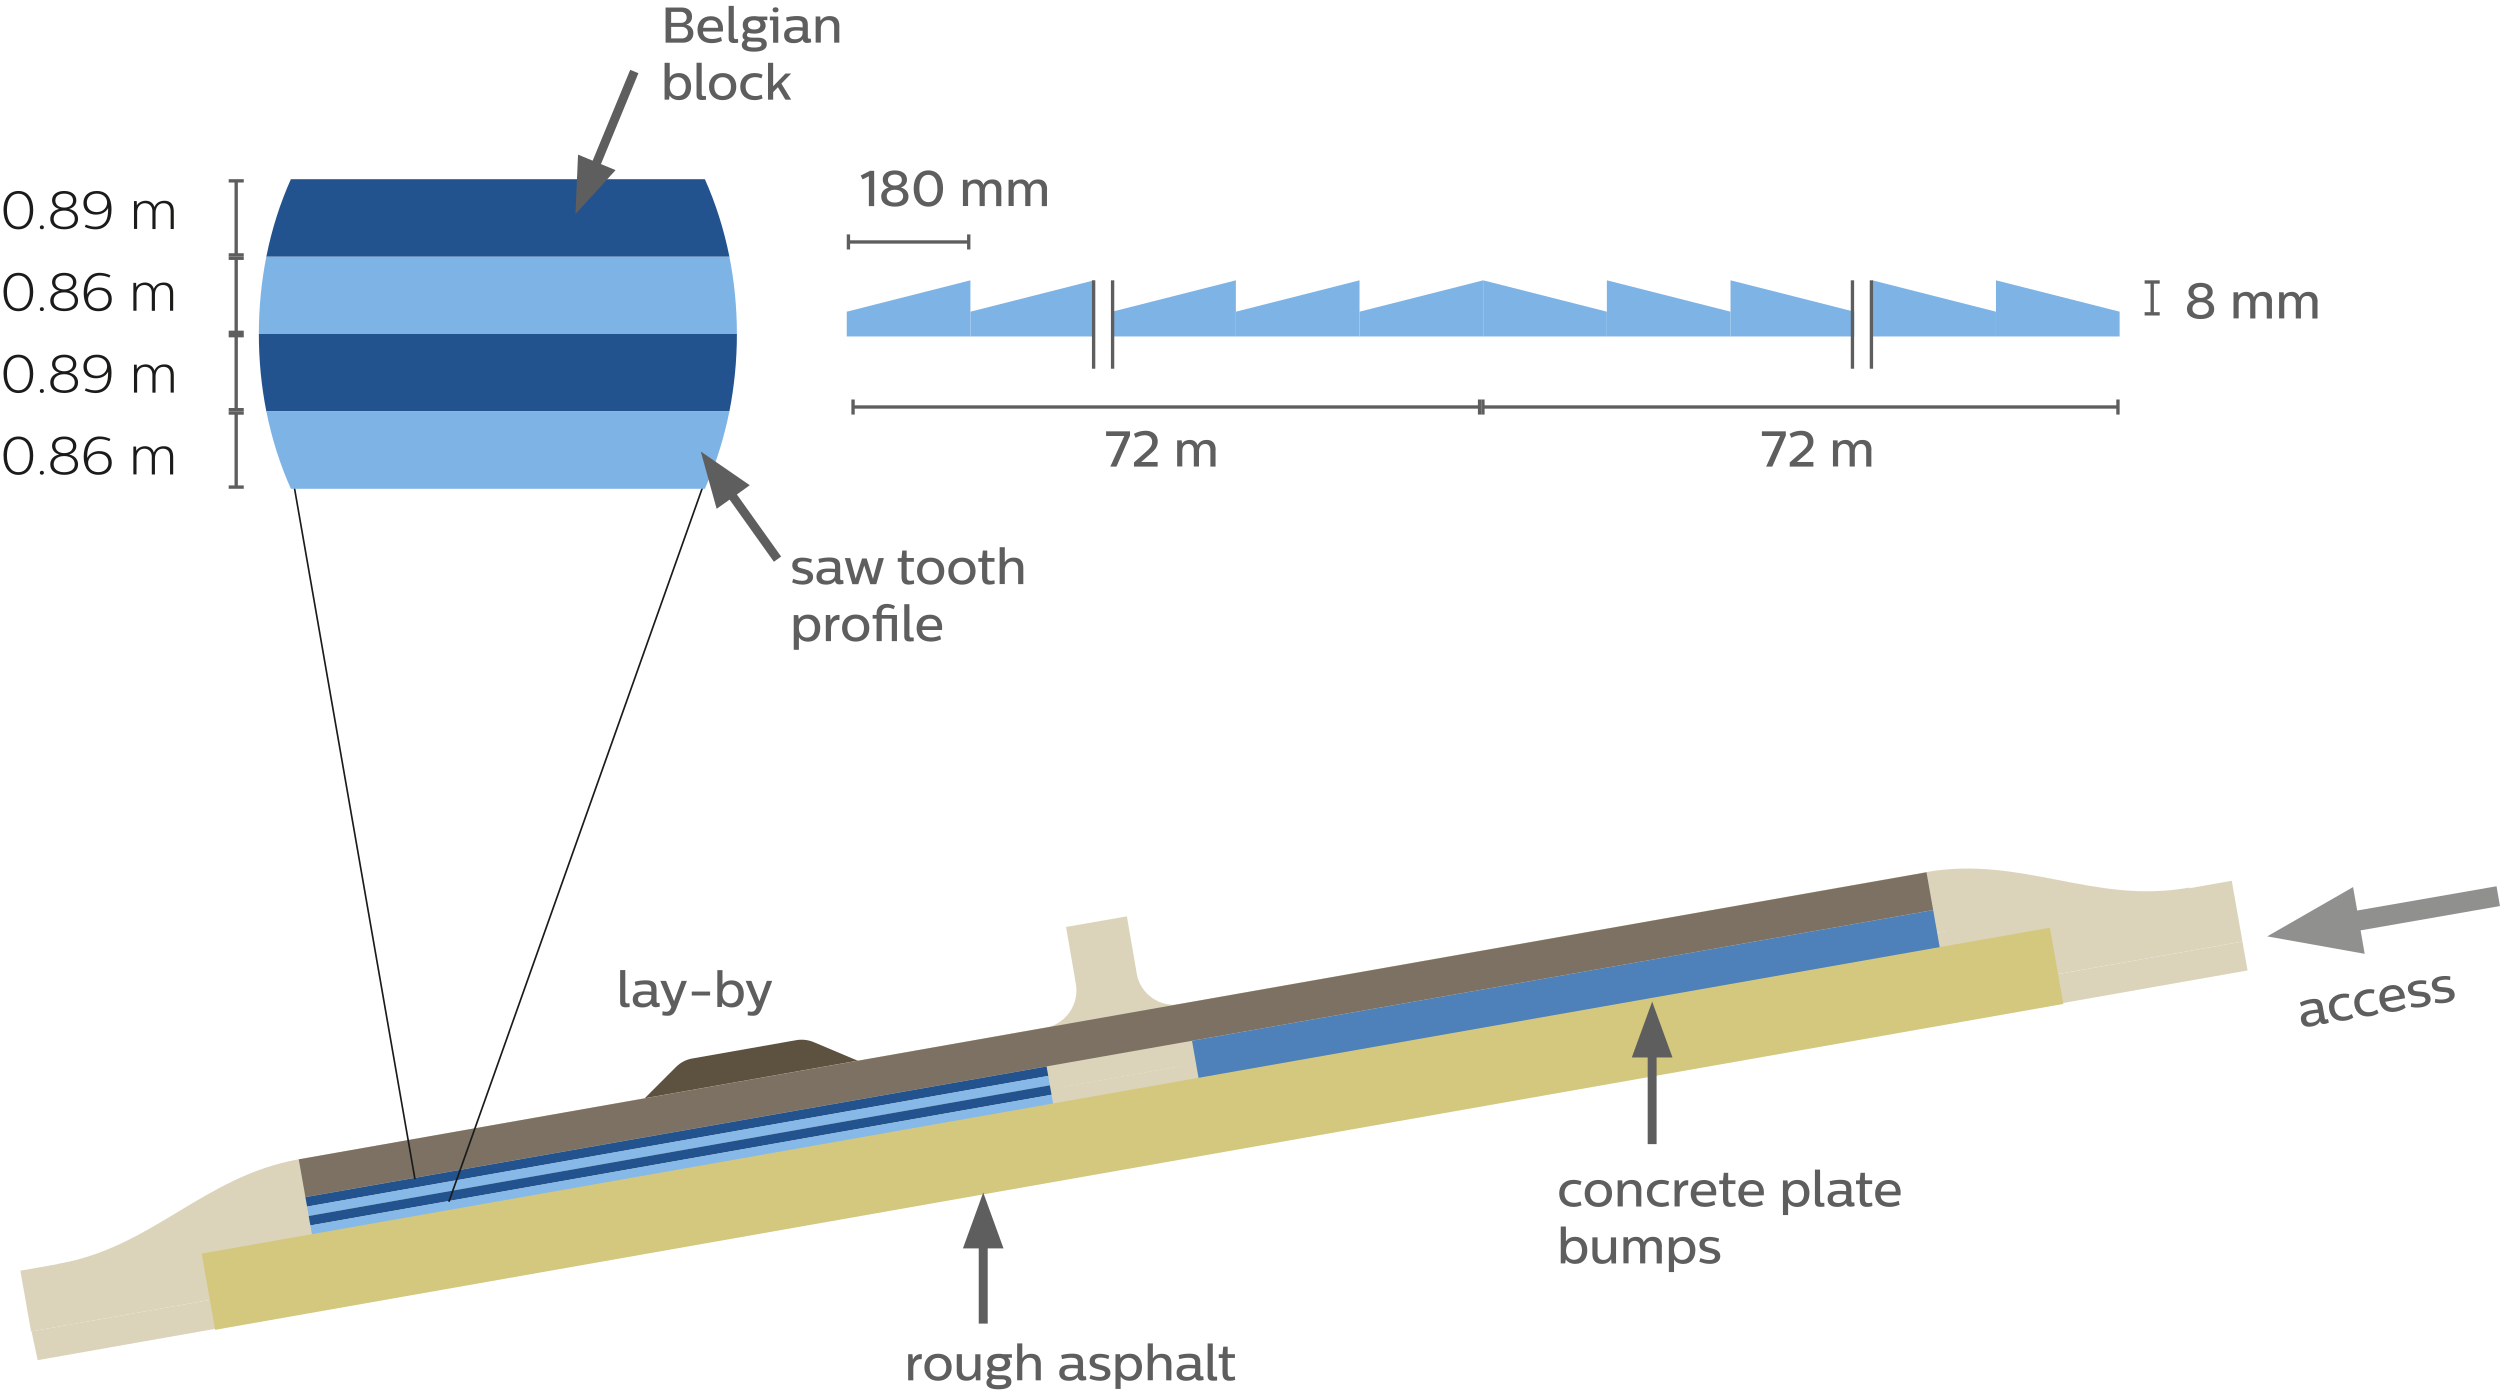<?xml version="1.0" encoding="UTF-8"?>
<svg id="Ebene_1" xmlns="http://www.w3.org/2000/svg" width="131.57mm" height="73.18mm" version="1.1" viewBox="0 0 372.96 207.45">
  <!-- Generator: Adobe Illustrator 30.1.0, SVG Export Plug-In . SVG Version: 2.1.1 Build 136)  -->
  <defs>
    <style>
      .st0 {
        fill: #7eb3e5;
      }

      .st1 {
        fill: #dbd4bb;
      }

      .st2 {
        fill: #4e80ba;
      }

      .st3 {
        fill: #1b1b19;
      }

      .st4 {
        fill: #d3c87e;
      }

      .st5 {
        fill: #22538f;
      }

      .st6 {
        fill: #7d7163;
      }

      .st7 {
        fill: #90908f;
      }

      .st8 {
        fill: #5d5140;
      }

      .st9 {
        fill: #5f5e5e;
      }

      .st10 {
        fill: #86b8e8;
      }
    </style>
  </defs>
  <g>
    <path class="st1" d="M176.12,149.83c-1.49.26-3-.08-4.23-.95-1.23-.86-2.04-2.14-2.31-3.61,0-.02,0-.04,0-.06l-1.47-8.5-4.54.79h0l-4.54.79.07.37,1.4,8.13s0,.03.01.05c.5,3.06-1.56,5.98-4.62,6.51l-5.76,1,1.58,9.08,5.76-1c3.92-.68,7.21-2.86,9.4-5.84,0,0,0,0,.01-.01v.02c2.78,1.86,6.02,2.73,9.31,2.49.5-.04,1.01-.1,1.51-.19l5.76-1-1.58-9.08-5.76,1Z"/>
    <path class="st8" d="M93.6,178.3c-1.98.35-3.96-.62-4.89-2.41-.93-1.78-.59-3.96.82-5.38l11.3-11.32c.67-.67,1.53-1.12,2.46-1.28l15.5-2.73c.87-.15,1.77-.05,2.59.29l15.59,6.58c1.88.79,3.01,2.73,2.78,4.76-.23,2.03-1.77,3.67-3.78,4.02l-42.4,7.48Z"/>
    <path class="st1" d="M326.62,132.42c-7.2,1.27-13.23.1-19.62-1.14-6.16-1.19-12.52-2.43-19.6-1.18l-242.84,42.85c-7.08,1.25-12.64,4.6-18.01,7.84-5.57,3.36-10.84,6.53-18.03,7.8l1.6,9.07c8.88-1.57,15.41-5.51,21.18-8.99,5.08-3.06,9.46-5.7,14.85-6.65l242.84-42.86c5.4-.96,10.42.02,16.25,1.15,6.61,1.28,14.1,2.73,22.98,1.16l-1.6-9.07Z"/>
    <path class="st7" d="M176.05,154.95s.01,0,.01.01v-.02s-.01,0-.01.01"/>
  </g>
  <polygon class="st1" points="335.31 144.78 5.61 202.92 4.7 198.63 4.77 198.61 334.54 140.47 335.31 144.78"/>
  <rect class="st1" x="1.28" y="160.41" width="335.01" height="9.21" transform="translate(-26.09 31.82) rotate(-10)"/>
  <rect class="st6" x="43.19" y="151.51" width="246.59" height="5.72" transform="translate(-24.28 31.25) rotate(-10)"/>
  <rect class="st2" x="177.47" y="145.48" width="112.28" height="5.72" transform="translate(-22.21 42.82) rotate(-10)"/>
  <rect class="st5" x="44.83" y="168.84" width="112.28" height="1.43" transform="translate(-27.91 20.11) rotate(-10)"/>
  <rect class="st10" x="45.08" y="170.25" width="112.28" height="1.43" transform="translate(-28.15 20.17) rotate(-10)"/>
  <rect class="st5" x="45.32" y="171.65" width="112.28" height="1.43" transform="translate(-28.39 20.24) rotate(-10)"/>
  <rect class="st10" x="45.57" y="173.06" width="112.28" height="1.43" transform="translate(-28.63 20.3) rotate(-10)"/>
  <rect class="st4" x="28.96" y="162.62" width="279.99" height="11.55" transform="translate(-26.68 31.9) rotate(-10)"/>
  <path class="st0" d="M173.52,43.34h0,0Z"/>
  <polygon class="st0" points="165.92 50.2 165.92 46.5 184.37 41.82 184.37 50.2 165.92 50.2"/>
  <polygon class="st0" points="184.37 50.2 184.37 46.5 202.82 41.82 202.82 50.2 184.37 50.2"/>
  <polygon class="st0" points="202.82 50.2 202.82 46.5 221.27 41.82 221.27 50.2 202.82 50.2"/>
  <polygon class="st0" points="126.32 50.2 126.32 46.5 144.77 41.82 144.77 50.2 126.32 50.2"/>
  <polygon class="st0" points="144.77 50.2 144.77 46.5 163.22 41.82 163.22 50.2 144.77 50.2"/>
  <path class="st0" d="M269.03,43.34h0,0Z"/>
  <polygon class="st0" points="276.62 50.2 276.62 46.5 258.17 41.82 258.17 50.2 276.62 50.2"/>
  <polygon class="st0" points="258.17 50.2 258.17 46.5 239.72 41.82 239.72 50.2 258.17 50.2"/>
  <polygon class="st0" points="239.72 50.2 239.72 46.5 221.27 41.82 221.27 50.2 239.72 50.2"/>
  <polygon class="st0" points="316.22 50.2 316.22 46.5 297.77 41.82 297.77 50.2 316.22 50.2"/>
  <polygon class="st0" points="297.77 50.2 297.77 46.5 279.32 41.82 279.32 50.2 297.77 50.2"/>
  <g>
    <polygon class="st9" points="249.51 157.76 246.48 149.43 243.44 157.76 245.81 157.76 245.81 170.69 247.14 170.69 247.14 157.76 249.51 157.76"/>
    <polygon class="st9" points="146.68 177.91 143.65 186.25 146.01 186.25 146.01 197.47 147.35 197.47 147.35 186.25 149.71 186.25 146.68 177.91"/>
  </g>
  <polygon class="st7" points="372.96 135.17 372.45 132.22 351.66 135.84 351.05 132.34 338.23 139.7 352.78 142.3 352.17 138.8 372.96 135.17"/>
  <polygon class="st9" points="220.48 59.6 220.48 60.47 127.51 60.47 127.51 59.6 127.01 59.6 127.01 61.85 127.51 61.85 127.51 60.97 220.48 60.97 220.48 61.85 220.98 61.85 220.98 59.6 220.48 59.6"/>
  <polygon class="st9" points="144.27 34.97 144.27 35.85 126.82 35.85 126.82 34.97 126.32 34.97 126.32 37.22 126.82 37.22 126.82 36.35 144.27 36.35 144.27 37.22 144.77 37.22 144.77 34.97 144.27 34.97"/>
  <polygon class="st9" points="322.2 42.32 322.2 41.82 319.95 41.82 319.95 42.32 320.83 42.32 320.83 46.57 319.95 46.57 319.95 47.07 322.2 47.07 322.2 46.57 321.33 46.57 321.33 42.32 322.2 42.32"/>
  <polygon class="st9" points="36.36 27.23 36.36 26.73 34.11 26.73 34.11 27.23 34.98 27.23 34.98 37.78 34.11 37.78 34.11 38.28 36.36 38.28 36.36 37.78 35.48 37.78 35.48 27.23 36.36 27.23"/>
  <polygon class="st9" points="36.36 38.78 36.36 38.28 34.11 38.28 34.11 38.78 34.98 38.78 34.98 49.33 34.11 49.33 34.11 49.83 36.36 49.83 36.36 49.33 35.48 49.33 35.48 38.78 36.36 38.78"/>
  <polygon class="st9" points="36.36 50.33 36.36 49.83 34.11 49.83 34.11 50.33 34.98 50.33 34.98 60.87 34.11 60.87 34.11 61.37 36.36 61.37 36.36 60.87 35.48 60.87 35.48 50.33 36.36 50.33"/>
  <polygon class="st9" points="36.36 61.87 36.36 61.37 34.11 61.37 34.11 61.87 34.98 61.87 34.98 72.42 34.11 72.42 34.11 72.92 36.36 72.92 36.36 72.42 35.48 72.42 35.48 61.87 36.36 61.87"/>
  <polygon class="st3" points="67.08 179.33 66.84 179.25 105.16 71.34 105.4 71.42 67.08 179.33"/>
  <rect class="st9" x="162.9" y="41.82" width=".5" height="13.19"/>
  <rect class="st9" x="276.11" y="41.82" width=".5" height="13.19"/>
  <rect class="st9" x="165.73" y="41.82" width=".5" height="13.19"/>
  <rect class="st9" x="278.94" y="41.82" width=".5" height="13.19"/>
  <polygon class="st9" points="315.72 59.6 315.72 60.47 221.48 60.47 221.48 59.6 220.98 59.6 220.98 61.85 221.48 61.85 221.48 60.97 315.72 60.97 315.72 61.85 316.22 61.85 316.22 59.6 315.72 59.6"/>
  <rect class="st3" x="52.69" y="70.85" width=".25" height="105.84" transform="translate(-20.48 10.91) rotate(-9.89)"/>
  <g>
    <path class="st0" d="M39.73,38.28c-.73,3.69-1.12,7.56-1.12,11.55h71.32c0-3.99-.39-7.86-1.12-11.55H39.73Z"/>
    <path class="st5" d="M108.81,61.38c.73-3.69,1.12-7.56,1.12-11.55H38.61c0,3.99.39,7.86,1.12,11.55h69.08Z"/>
    <path class="st0" d="M43.39,72.92h61.76c1.6-3.58,2.84-7.45,3.66-11.55H39.73c.81,4.1,2.06,7.97,3.66,11.55"/>
    <path class="st5" d="M39.73,38.28h69.08c-.82-4.1-2.06-7.97-3.66-11.55h-61.76c-1.6,3.58-2.85,7.45-3.66,11.55"/>
  </g>
  <g>
    <path class="st9" d="M130.41,30.75h-.79v-4.46l-.94.47-.28-.57,1.4-.71h.61v5.26Z"/>
    <path class="st9" d="M135.31,26.78c0,.64-.41,1.03-.92,1.19.62.18,1.14.6,1.14,1.37,0,1.01-.87,1.49-2.03,1.49s-2.04-.47-2.04-1.5c0-.74.48-1.18,1.14-1.36-.5-.16-.91-.54-.91-1.19,0-.86.75-1.36,1.8-1.36s1.81.5,1.81,1.36ZM132.28,29.29c0,.63.57.93,1.22.93s1.23-.3,1.23-.93-.5-.98-1.23-.98-1.22.36-1.22.98ZM132.46,26.85c0,.47.37.83,1.04.83s1.04-.36,1.04-.83c0-.53-.43-.81-1.04-.81s-1.04.29-1.04.81Z"/>
    <path class="st9" d="M136.3,28.13c0-1.65.85-2.71,2.21-2.71s2.18,1.04,2.18,2.69-.85,2.72-2.19,2.72-2.2-1.04-2.2-2.7ZM139.84,28.13c0-1.31-.48-2.05-1.35-2.05s-1.34.74-1.34,2.03.48,2.05,1.36,2.05,1.34-.73,1.34-2.03Z"/>
  </g>
  <g>
    <path class="st9" d="M149.38,28.29v2.46h-.77v-2.45c0-.59-.29-.92-.79-.92-.68,0-.91.58-.91,1.09v2.27h-.77v-2.48c0-.54-.32-.89-.83-.89-.57,0-.89.44-.89,1.02v2.34h-.77v-3.9h.68l.04.51c.23-.37.67-.57,1.18-.57s.95.22,1.14.8c.24-.47.66-.8,1.37-.8.77,0,1.34.4,1.34,1.51Z"/>
    <path class="st9" d="M156.19,28.29v2.46h-.77v-2.45c0-.59-.29-.92-.79-.92-.68,0-.91.58-.91,1.09v2.27h-.77v-2.48c0-.54-.32-.89-.83-.89-.57,0-.89.44-.89,1.02v2.34h-.77v-3.9h.68l.04.51c.23-.37.67-.57,1.18-.57s.95.22,1.14.8c.24-.47.66-.8,1.37-.8.77,0,1.34.4,1.34,1.51Z"/>
  </g>
  <path class="st9" d="M330.11,43.55c0,.64-.41,1.03-.92,1.19.62.18,1.14.6,1.14,1.37,0,1.01-.87,1.49-2.03,1.49s-2.04-.47-2.04-1.5c0-.74.48-1.18,1.14-1.36-.5-.16-.91-.54-.91-1.19,0-.86.75-1.36,1.8-1.36s1.81.5,1.81,1.36ZM327.08,46.06c0,.63.57.93,1.22.93s1.23-.3,1.23-.93-.5-.98-1.23-.98-1.22.36-1.22.98ZM327.26,43.62c0,.47.37.83,1.04.83s1.04-.36,1.04-.83c0-.53-.43-.81-1.04-.81s-1.04.29-1.04.81Z"/>
  <g>
    <path class="st9" d="M338.94,45.06v2.46h-.77v-2.45c0-.59-.29-.92-.79-.92-.68,0-.91.58-.91,1.09v2.27h-.77v-2.48c0-.54-.32-.89-.83-.89-.57,0-.89.44-.89,1.02v2.34h-.77v-3.9h.68l.04.51c.23-.37.67-.57,1.18-.57s.95.22,1.14.8c.24-.47.66-.8,1.37-.8.77,0,1.34.4,1.34,1.51Z"/>
    <path class="st9" d="M345.74,45.06v2.46h-.77v-2.45c0-.59-.29-.92-.79-.92-.68,0-.91.58-.91,1.09v2.27h-.77v-2.48c0-.54-.32-.89-.83-.89-.57,0-.89.44-.89,1.02v2.34h-.77v-3.9h.68l.04.51c.23-.37.67-.57,1.18-.57s.95.22,1.14.8c.24-.47.66-.8,1.37-.8.77,0,1.34.4,1.34,1.51Z"/>
  </g>
  <g>
    <path class="st9" d="M168.57,65l-2.01,4.61h-.92l2.08-4.56h-2.71v-.7h3.57v.65Z"/>
    <path class="st9" d="M172.71,65.89c0,.8-.46,1.3-1.22,1.95l-1.25,1.09h2.46v.68h-3.53v-.62l1.85-1.64c.51-.46.86-.84.86-1.42,0-.61-.4-1-1.1-1-.53,0-1.08.23-1.37.39l-.25-.59c.47-.27,1.1-.47,1.75-.47,1.05,0,1.81.59,1.81,1.61Z"/>
  </g>
  <path class="st9" d="M181.34,67.15v2.46h-.77v-2.45c0-.59-.29-.92-.79-.92-.68,0-.91.58-.91,1.09v2.27h-.77v-2.48c0-.54-.32-.89-.83-.89-.57,0-.89.44-.89,1.02v2.34h-.77v-3.9h.68l.04.51c.23-.37.67-.57,1.18-.57s.95.22,1.14.8c.24-.47.66-.8,1.37-.8.77,0,1.34.4,1.34,1.51Z"/>
  <g>
    <path class="st9" d="M266.41,65l-2.01,4.61h-.92l2.08-4.56h-2.71v-.7h3.57v.65Z"/>
    <path class="st9" d="M270.54,65.89c0,.8-.46,1.3-1.22,1.95l-1.25,1.09h2.46v.68h-3.53v-.62l1.85-1.64c.51-.46.86-.84.86-1.42,0-.61-.4-1-1.1-1-.53,0-1.08.23-1.37.39l-.26-.59c.47-.27,1.1-.47,1.75-.47,1.05,0,1.81.59,1.81,1.61Z"/>
  </g>
  <path class="st9" d="M279.18,67.15v2.46h-.77v-2.45c0-.59-.29-.92-.79-.92-.68,0-.91.58-.91,1.09v2.27h-.77v-2.48c0-.54-.32-.89-.83-.89-.57,0-.89.44-.89,1.02v2.34h-.77v-3.9h.68l.04.51c.23-.37.67-.57,1.18-.57s.95.22,1.14.8c.24-.47.66-.8,1.37-.8.77,0,1.34.4,1.34,1.51Z"/>
  <polygon class="st9" points="95.24 10.92 94.01 10.42 88.41 23.97 86.23 23.07 85.85 31.93 91.83 25.38 89.65 24.48 95.24 10.92"/>
  <polygon class="st9" points="116.53 83.03 109.93 73.77 111.85 72.39 104.54 67.36 106.91 75.91 108.84 74.54 115.45 83.81 116.53 83.03"/>
  <g>
    <path class="st9" d="M137.49,202.78c-.83-.12-1.24.54-1.24,1.34v1.81h-.77v-3.9h.64l.07.83c.16-.43.6-.93,1.34-.83l-.03.75Z"/>
    <path class="st9" d="M141.97,203.98c0,1.26-.83,2.02-2.03,2.02s-2.04-.76-2.04-2.02.83-2.02,2.04-2.02,2.03.75,2.03,2.02ZM138.69,203.98c0,.9.48,1.4,1.25,1.4s1.23-.5,1.23-1.4-.48-1.4-1.23-1.4-1.25.5-1.25,1.4Z"/>
    <path class="st9" d="M146.27,205.93h-.68l-.06-.66c-.28.45-.69.72-1.37.72-.82,0-1.43-.38-1.43-1.5v-2.46h.77v2.39c0,.66.34.98.89.98.77,0,1.1-.64,1.1-1.26v-2.1h.77v3.9Z"/>
    <path class="st9" d="M149.64,202.03h1.32v.53h-.62c.17.14.37.39.37.81,0,.72-.58,1.21-1.71,1.21-.33,0-.63-.04-.88-.12-.11.07-.21.18-.2.34,0,.32.41.38,1.01.38h.59c.77,0,1.36.22,1.36.95,0,.92-.94,1.14-1.91,1.14-.9,0-1.82-.19-1.82-.98,0-.36.2-.6.44-.77-.2-.13-.33-.32-.33-.61,0-.32.17-.57.4-.72-.23-.2-.37-.5-.37-.91,0-.89.65-1.31,1.73-1.31.2,0,.43.01.62.06ZM148.18,205.73c-.17.11-.28.24-.28.44,0,.41.49.48,1.09.48.56,0,1.1-.06,1.1-.5,0-.29-.24-.38-.65-.38h-.46c-.23,0-.53,0-.8-.05ZM148.07,203.28c0,.49.4.68.92.68.59,0,.92-.25.92-.68,0-.47-.37-.69-.92-.69s-.93.23-.93.69Z"/>
    <path class="st9" d="M152.5,202.66c.27-.42.68-.69,1.34-.69.83,0,1.43.38,1.43,1.5v2.46h-.77v-2.39c0-.66-.34-.98-.89-.98-.77,0-1.1.64-1.1,1.26v2.1h-.77v-5.5h.77v2.22Z"/>
    <path class="st9" d="M161.57,203.26v1.83c0,.2.11.25.24.25.05,0,.12,0,.21-.02l.04.55c-.12.03-.37.1-.59.1-.44,0-.65-.24-.68-.55-.19.29-.59.58-1.34.58-.89,0-1.43-.38-1.43-1.19,0-.94.74-1.21,1.8-1.21.34,0,.7.03.97.05v-.38c0-.58-.4-.71-.96-.71-.47,0-.99.09-1.4.2l-.11-.59c.5-.14,1.1-.22,1.63-.22,1.01,0,1.61.28,1.61,1.29ZM160.79,204.51v-.34c-.37-.04-.74-.05-.92-.05-.72,0-1.06.22-1.06.68,0,.5.41.63.82.63.65,0,1.16-.33,1.16-.91Z"/>
    <path class="st9" d="M165.48,202.24l-.13.52c-.18-.07-.65-.23-1.18-.23-.6,0-.83.22-.83.52,0,.43.4.47,1.01.63.65.18,1.31.38,1.31,1.17s-.7,1.15-1.56,1.15c-.65,0-1.22-.19-1.57-.34l.17-.53c.2.09.71.3,1.31.3s.85-.23.85-.53c0-.43-.45-.47-1.03-.62-.61-.17-1.28-.36-1.28-1.17s.65-1.14,1.51-1.14c.54,0,1.07.13,1.43.27Z"/>
    <path class="st9" d="M170.36,203.97c0,1.12-.6,2.03-1.79,2.03-.75,0-1.18-.33-1.39-.66v1.87h-.77v-5.18h.67l.08.62c.26-.44.77-.69,1.43-.69,1.21,0,1.78.92,1.78,2.01ZM167.18,203.97c0,.95.56,1.42,1.19,1.42.77,0,1.19-.53,1.19-1.42s-.44-1.4-1.2-1.4c-.62,0-1.19.47-1.19,1.4Z"/>
    <path class="st9" d="M171.98,202.66c.27-.42.68-.69,1.34-.69.83,0,1.43.38,1.43,1.5v2.46h-.77v-2.39c0-.66-.34-.98-.89-.98-.77,0-1.1.64-1.1,1.26v2.1h-.77v-5.5h.77v2.22Z"/>
    <path class="st9" d="M179.06,203.26v1.83c0,.2.11.25.24.25.05,0,.12,0,.21-.02l.05.55c-.12.03-.37.1-.59.1-.44,0-.65-.24-.68-.55-.19.29-.59.58-1.34.58-.89,0-1.43-.38-1.43-1.19,0-.94.74-1.21,1.8-1.21.34,0,.7.03.97.05v-.38c0-.58-.4-.71-.96-.71-.47,0-.99.09-1.4.2l-.11-.59c.5-.14,1.1-.22,1.63-.22,1.01,0,1.61.28,1.61,1.29ZM178.29,204.51v-.34c-.37-.04-.74-.05-.92-.05-.72,0-1.06.22-1.06.68,0,.5.41.63.82.63.65,0,1.16-.33,1.16-.91Z"/>
    <path class="st9" d="M180.94,205.09c0,.25.14.3.3.3.14,0,.26,0,.32-.01l.02.56c-.16.03-.34.05-.61.05-.56,0-.81-.24-.81-.77v-4.79h.77v4.65Z"/>
    <path class="st9" d="M183.15,202.03h1.08v.56h-1.08v2.19c0,.5.17.65.53.65.2,0,.44-.06.55-.09l.03.53c-.22.08-.52.13-.79.13-.71,0-1.09-.29-1.09-1.19v-2.21h-.56v-.56h.56l.11-1.13h.66v1.13Z"/>
  </g>
  <g>
    <path class="st9" d="M235.94,176.28l-.18.53c-.17-.07-.49-.18-.91-.18-.98,0-1.45.6-1.45,1.41s.47,1.41,1.48,1.41c.41,0,.71-.12.92-.2l.14.56c-.4.17-.8.25-1.19.25-1.25,0-2.14-.73-2.14-2.02s.89-2.02,2.13-2.02c.47,0,.91.1,1.2.25Z"/>
    <path class="st9" d="M240.49,178.05c0,1.26-.83,2.02-2.04,2.02s-2.04-.76-2.04-2.02.83-2.02,2.04-2.02,2.04.75,2.04,2.02ZM237.21,178.05c0,.9.48,1.4,1.25,1.4s1.23-.5,1.23-1.4-.48-1.4-1.23-1.4-1.25.5-1.25,1.4Z"/>
    <path class="st9" d="M244.86,177.54v2.46h-.77v-2.39c0-.66-.34-.98-.89-.98-.77,0-1.1.64-1.1,1.26v2.1h-.77v-3.9h.68l.05.66c.28-.45.7-.72,1.38-.72.83,0,1.43.38,1.43,1.5Z"/>
    <path class="st9" d="M249.02,176.28l-.18.53c-.17-.07-.49-.18-.91-.18-.98,0-1.45.6-1.45,1.41s.47,1.41,1.48,1.41c.41,0,.71-.12.92-.2l.14.56c-.4.17-.8.25-1.19.25-1.25,0-2.14-.73-2.14-2.02s.89-2.02,2.13-2.02c.47,0,.91.1,1.2.25Z"/>
    <path class="st9" d="M251.83,176.84c-.83-.12-1.24.54-1.24,1.34v1.81h-.77v-3.9h.64l.07.83c.16-.43.6-.93,1.34-.83l-.03.75Z"/>
    <path class="st9" d="M253.05,178.32c.01.76.58,1.12,1.38,1.12.48,0,.95-.13,1.31-.3l.14.58c-.41.19-.92.34-1.53.34-1.37,0-2.12-.76-2.12-1.98s.75-2.04,1.99-2.04c1.17,0,1.82.74,1.82,1.88,0,.18-.02.38-.02.41h-2.98ZM253.07,177.77h2.24c0-.64-.3-1.13-1.06-1.13-.64,0-1.07.3-1.18,1.13Z"/>
    <path class="st9" d="M257.82,176.09h1.08v.56h-1.08v2.19c0,.5.17.65.53.65.2,0,.44-.06.55-.09l.03.53c-.22.08-.52.13-.79.13-.71,0-1.09-.29-1.09-1.19v-2.21h-.56v-.56h.56l.11-1.13h.66v1.13Z"/>
    <path class="st9" d="M260.16,178.32c.01.76.58,1.12,1.38,1.12.48,0,.95-.13,1.31-.3l.14.58c-.41.19-.92.34-1.53.34-1.37,0-2.12-.76-2.12-1.98s.75-2.04,1.99-2.04c1.17,0,1.82.74,1.82,1.88,0,.18-.02.38-.02.41h-2.98ZM260.18,177.77h2.24c0-.64-.3-1.13-1.06-1.13-.64,0-1.07.3-1.18,1.13Z"/>
    <path class="st9" d="M269.94,178.04c0,1.12-.6,2.03-1.79,2.03-.75,0-1.18-.33-1.39-.66v1.87h-.77v-5.18h.67l.08.62c.26-.44.77-.69,1.43-.69,1.21,0,1.78.92,1.78,2.01ZM266.76,178.04c0,.95.56,1.42,1.19,1.42.77,0,1.19-.53,1.19-1.42s-.44-1.4-1.2-1.4c-.62,0-1.19.47-1.19,1.4Z"/>
    <path class="st9" d="M271.54,179.16c0,.26.13.3.3.3.14,0,.26,0,.32-.02l.02.56c-.16.03-.34.05-.61.05-.56,0-.81-.24-.81-.77v-4.79h.77v4.65Z"/>
    <path class="st9" d="M276.19,177.32v1.83c0,.2.11.25.24.25.05,0,.12,0,.21-.02l.04.55c-.12.03-.37.1-.58.1-.44,0-.65-.24-.68-.55-.19.29-.59.58-1.34.58-.89,0-1.43-.38-1.43-1.19,0-.94.74-1.21,1.8-1.21.34,0,.7.03.97.05v-.38c0-.58-.4-.71-.96-.71-.47,0-.99.09-1.4.2l-.11-.59c.5-.14,1.1-.22,1.63-.22,1.01,0,1.61.28,1.61,1.29ZM275.41,178.57v-.35c-.37-.04-.74-.05-.92-.05-.72,0-1.06.22-1.06.68,0,.5.41.63.82.63.65,0,1.16-.33,1.16-.91Z"/>
    <path class="st9" d="M278.22,176.09h1.08v.56h-1.08v2.19c0,.5.17.65.53.65.2,0,.44-.06.55-.09l.03.53c-.22.08-.52.13-.79.13-.71,0-1.09-.29-1.09-1.19v-2.21h-.56v-.56h.56l.11-1.13h.66v1.13Z"/>
    <path class="st9" d="M280.56,178.32c.01.76.58,1.12,1.38,1.12.48,0,.95-.13,1.31-.3l.14.58c-.41.19-.92.34-1.53.34-1.37,0-2.12-.76-2.12-1.98s.75-2.04,1.99-2.04c1.17,0,1.82.74,1.82,1.88,0,.18-.02.38-.02.41h-2.98ZM280.58,177.77h2.24c0-.64-.3-1.13-1.06-1.13-.64,0-1.07.3-1.18,1.13Z"/>
  </g>
  <g>
    <path class="st9" d="M233.62,185.18c.21-.33.64-.66,1.39-.66,1.19,0,1.79.91,1.79,2.03s-.57,2.01-1.78,2.01c-.66,0-1.16-.25-1.43-.69l-.08.62h-.67v-5.5h.77v2.19ZM233.62,186.55c0,.93.56,1.4,1.19,1.4.77,0,1.2-.53,1.2-1.4s-.43-1.42-1.19-1.42c-.63,0-1.19.47-1.19,1.42Z"/>
    <path class="st9" d="M241.1,188.5h-.68l-.06-.66c-.28.45-.69.72-1.37.72-.82,0-1.43-.38-1.43-1.5v-2.46h.77v2.39c0,.66.34.98.89.98.77,0,1.1-.64,1.1-1.26v-2.1h.77v3.9Z"/>
    <path class="st9" d="M247.92,186.04v2.46h-.77v-2.45c0-.59-.29-.92-.79-.92-.68,0-.91.58-.91,1.09v2.27h-.77v-2.48c0-.54-.32-.89-.83-.89-.57,0-.89.44-.89,1.02v2.34h-.77v-3.9h.68l.04.51c.23-.37.67-.57,1.18-.57s.95.22,1.14.8c.24-.47.66-.8,1.37-.8.77,0,1.34.4,1.34,1.51Z"/>
    <path class="st9" d="M252.92,186.54c0,1.12-.6,2.03-1.79,2.03-.75,0-1.18-.33-1.39-.66v1.87h-.77v-5.18h.67l.08.62c.26-.44.77-.69,1.43-.69,1.21,0,1.78.92,1.78,2.01ZM249.74,186.54c0,.95.56,1.42,1.19,1.42.77,0,1.19-.53,1.19-1.42s-.44-1.4-1.2-1.4c-.62,0-1.19.47-1.19,1.4Z"/>
    <path class="st9" d="M256.47,184.8l-.14.52c-.18-.07-.65-.23-1.18-.23-.6,0-.83.22-.83.52,0,.43.4.47,1.01.63.65.18,1.31.38,1.31,1.17s-.7,1.15-1.56,1.15c-.65,0-1.22-.19-1.57-.34l.17-.53c.2.09.71.3,1.31.3s.85-.23.85-.53c0-.43-.45-.47-1.03-.62-.61-.17-1.28-.36-1.28-1.17s.65-1.14,1.51-1.14c.54,0,1.07.13,1.43.27Z"/>
  </g>
  <g>
    <path class="st9" d="M93.29,149.39c0,.26.14.3.3.3.14,0,.26,0,.32-.02l.02.56c-.16.03-.34.05-.61.05-.56,0-.81-.24-.81-.77v-4.79h.77v4.65Z"/>
    <path class="st9" d="M97.94,147.56v1.83c0,.2.11.25.24.25.05,0,.12,0,.21-.02l.04.55c-.12.03-.37.1-.59.1-.44,0-.65-.24-.68-.55-.19.29-.59.58-1.34.58-.89,0-1.43-.38-1.43-1.19,0-.94.74-1.21,1.8-1.21.34,0,.7.03.97.05v-.38c0-.58-.4-.71-.96-.71-.47,0-.99.09-1.4.2l-.11-.59c.5-.14,1.1-.22,1.63-.22,1.01,0,1.61.28,1.61,1.29ZM97.16,148.8v-.35c-.37-.04-.74-.05-.92-.05-.72,0-1.06.22-1.06.68,0,.5.41.63.82.63.65,0,1.16-.33,1.16-.91Z"/>
    <path class="st9" d="M100.89,150.47c-.35.92-.77,1.07-1.3,1.07-.31,0-.51-.02-.78-.07l.02-.59c.23.04.41.06.58.06.35,0,.53-.19.68-.56l.06-.15-1.65-3.9h.86l1.2,3.04,1.11-3.04h.8l-1.58,4.14Z"/>
    <path class="st9" d="M105.93,148.52h-2.73v-.59h2.73v.59Z"/>
    <path class="st9" d="M107.78,146.92c.21-.33.64-.66,1.39-.66,1.19,0,1.79.91,1.79,2.03s-.57,2.01-1.78,2.01c-.66,0-1.16-.25-1.43-.69l-.07.62h-.67v-5.5h.77v2.18ZM107.77,148.29c0,.93.56,1.4,1.19,1.4.77,0,1.2-.53,1.2-1.4s-.43-1.42-1.19-1.42c-.63,0-1.19.47-1.19,1.42Z"/>
    <path class="st9" d="M113.62,150.47c-.35.92-.77,1.07-1.3,1.07-.31,0-.51-.02-.78-.07l.02-.59c.23.04.41.06.58.06.35,0,.53-.19.68-.56l.06-.15-1.65-3.9h.86l1.2,3.04,1.11-3.04h.8l-1.58,4.14Z"/>
  </g>
  <g>
    <path class="st9" d="M346.5,150.09l.32,1.8c.04.2.15.22.28.2.05,0,.12-.03.2-.06l.14.53c-.11.05-.34.16-.56.2-.44.08-.69-.12-.77-.42-.13.31-.48.67-1.22.8-.87.15-1.47-.12-1.61-.92-.16-.92.52-1.32,1.56-1.5.33-.06.69-.09.96-.12l-.07-.37c-.1-.57-.51-.63-1.07-.53-.46.08-.96.26-1.34.44l-.21-.56c.47-.23,1.05-.41,1.57-.5,1-.18,1.64,0,1.81.99ZM345.96,151.45l-.06-.34c-.37.03-.73.08-.91.11-.71.12-1,.4-.92.85.09.5.51.55.91.48.64-.11,1.08-.53.98-1.1Z"/>
    <path class="st9" d="M350.48,148.33l-.09.56c-.18-.04-.51-.09-.93-.02-.96.17-1.32.84-1.18,1.64s.7,1.31,1.7,1.13c.4-.07.67-.24.87-.36l.23.53c-.36.24-.75.38-1.13.45-1.23.22-2.23-.35-2.46-1.62s.53-2.14,1.75-2.36c.46-.08.91-.05,1.23.04Z"/>
    <path class="st9" d="M354.24,147.67l-.09.56c-.18-.04-.51-.09-.93-.02-.96.17-1.32.84-1.18,1.64s.7,1.31,1.7,1.13c.4-.07.67-.24.88-.36l.23.53c-.36.24-.75.38-1.13.45-1.23.22-2.23-.35-2.46-1.62-.22-1.27.53-2.14,1.75-2.36.46-.08.91-.05,1.23.04Z"/>
    <path class="st9" d="M355.86,149.45c.14.74.76,1,1.55.86.47-.08.92-.3,1.24-.52l.24.54c-.38.26-.85.49-1.45.6-1.35.24-2.22-.38-2.43-1.58-.21-1.2.39-2.14,1.61-2.36,1.15-.2,1.93.42,2.12,1.54.03.18.05.38.05.4l-2.93.52ZM355.79,148.9l2.21-.39c-.11-.63-.49-1.06-1.24-.93-.63.11-1.01.48-.97,1.31Z"/>
    <path class="st9" d="M361.97,146.33l-.04.53c-.19-.04-.68-.12-1.2-.02-.59.1-.78.36-.73.65.07.42.47.4,1.1.45.67.06,1.36.15,1.5.93.14.79-.49,1.25-1.34,1.4-.64.11-1.24.03-1.6-.06l.07-.55c.22.05.75.17,1.35.07.61-.11.8-.37.75-.67-.08-.42-.53-.39-1.12-.44-.63-.06-1.33-.13-1.47-.93-.14-.78.44-1.24,1.29-1.39.53-.09,1.08-.06,1.46.02Z"/>
    <path class="st9" d="M365.56,145.69l-.04.53c-.19-.04-.68-.12-1.2-.02-.59.1-.78.36-.73.65.07.42.47.4,1.1.45.68.06,1.36.15,1.5.93.14.79-.49,1.25-1.34,1.4-.64.11-1.24.03-1.61-.06l.07-.55c.21.05.75.17,1.35.07.61-.11.8-.37.74-.67-.07-.42-.53-.39-1.12-.44-.63-.06-1.33-.13-1.47-.93-.14-.78.44-1.24,1.29-1.39.53-.09,1.08-.06,1.46.02Z"/>
  </g>
  <g>
    <path class="st9" d="M101.65,1.12c.98,0,1.59.48,1.59,1.37s-.68,1.14-.89,1.19h-.04c.47.04,1.13.42,1.13,1.28,0,.91-.67,1.41-1.55,1.41h-2.6V1.12h2.36ZM100.12,1.77v1.64h1.49c.53,0,.83-.34.83-.8,0-.51-.38-.84-.84-.84h-1.49ZM100.12,4.01v1.72h1.63c.5,0,.88-.35.88-.86,0-.44-.29-.86-.93-.86h-1.58Z"/>
    <path class="st9" d="M104.87,4.7c.01.76.58,1.12,1.38,1.12.48,0,.95-.14,1.31-.3l.14.58c-.41.19-.92.34-1.53.34-1.37,0-2.12-.76-2.12-1.98s.75-2.04,1.99-2.04c1.17,0,1.82.74,1.82,1.88,0,.18-.02.38-.02.41h-2.98ZM104.89,4.15h2.24c0-.64-.3-1.13-1.06-1.13-.64,0-1.07.3-1.18,1.13Z"/>
    <path class="st9" d="M109.48,5.53c0,.26.14.3.3.3.14,0,.26,0,.32-.02l.02.56c-.16.03-.34.05-.61.05-.56,0-.81-.24-.81-.77V.88h.77v4.65Z"/>
    <path class="st9" d="M113.15,2.47h1.32v.53h-.62c.17.14.37.39.37.81,0,.72-.58,1.21-1.71,1.21-.33,0-.63-.04-.88-.12-.11.08-.21.18-.2.34,0,.32.41.38,1.01.38h.59c.77,0,1.36.23,1.36.95,0,.92-.94,1.14-1.91,1.14-.9,0-1.82-.19-1.82-.98,0-.36.2-.6.44-.77-.2-.13-.33-.31-.33-.61,0-.32.17-.57.4-.72-.23-.2-.37-.5-.37-.91,0-.89.65-1.31,1.73-1.31.2,0,.43.02.62.06ZM111.7,6.17c-.17.1-.28.24-.28.44,0,.41.49.48,1.09.48.56,0,1.1-.06,1.1-.5,0-.29-.24-.38-.65-.38h-.46c-.23,0-.53,0-.8-.04ZM111.59,3.72c0,.49.4.68.92.68.59,0,.92-.25.92-.68,0-.47-.37-.69-.92-.69s-.93.23-.93.69Z"/>
    <path class="st9" d="M116.1,6.38h-.77v-3.35h-.48v-.56h1.25v3.9ZM116.14,1.47c0,.26-.17.38-.44.38s-.44-.12-.44-.38.17-.38.44-.38.44.13.44.38Z"/>
    <path class="st9" d="M120.51,3.7v1.83c0,.2.11.25.24.25.05,0,.12,0,.21-.02l.05.55c-.12.03-.37.1-.59.1-.44,0-.65-.24-.68-.55-.19.29-.59.58-1.34.58-.89,0-1.43-.38-1.43-1.19,0-.94.74-1.21,1.8-1.21.34,0,.7.03.97.05v-.38c0-.58-.4-.71-.96-.71-.47,0-.99.09-1.4.2l-.11-.59c.5-.14,1.1-.22,1.63-.22,1.01,0,1.61.28,1.61,1.29ZM119.73,4.95v-.35c-.37-.04-.74-.05-.92-.05-.72,0-1.06.22-1.06.68,0,.5.41.63.82.63.65,0,1.16-.33,1.16-.91Z"/>
    <path class="st9" d="M125.21,3.91v2.46h-.77v-2.39c0-.66-.34-.98-.89-.98-.77,0-1.1.64-1.1,1.26v2.1h-.77v-3.9h.68l.05.66c.28-.45.7-.72,1.38-.72.83,0,1.43.38,1.43,1.5Z"/>
  </g>
  <g>
    <path class="st9" d="M99.92,11.56c.21-.33.64-.66,1.39-.66,1.19,0,1.79.91,1.79,2.03s-.57,2.01-1.78,2.01c-.66,0-1.16-.25-1.43-.69l-.08.62h-.67v-5.5h.77v2.18ZM99.91,12.93c0,.93.56,1.4,1.19,1.4.77,0,1.2-.53,1.2-1.4s-.43-1.42-1.19-1.42c-.63,0-1.19.47-1.19,1.42Z"/>
    <path class="st9" d="M104.69,14.03c0,.26.14.3.3.3.14,0,.26,0,.32-.02l.02.56c-.16.03-.34.05-.61.05-.56,0-.81-.24-.81-.77v-4.79h.77v4.65Z"/>
    <path class="st9" d="M109.84,12.92c0,1.26-.83,2.02-2.03,2.02s-2.04-.76-2.04-2.02.83-2.02,2.04-2.02,2.03.75,2.03,2.02ZM106.56,12.92c0,.9.48,1.4,1.25,1.4s1.23-.5,1.23-1.4-.48-1.4-1.23-1.4-1.25.5-1.25,1.4Z"/>
    <path class="st9" d="M113.77,11.16l-.18.53c-.17-.07-.49-.18-.91-.18-.98,0-1.45.6-1.45,1.41s.47,1.41,1.48,1.41c.41,0,.71-.12.92-.2l.13.56c-.4.17-.8.25-1.19.25-1.25,0-2.14-.73-2.14-2.02s.89-2.02,2.13-2.02c.47,0,.91.1,1.2.25Z"/>
    <path class="st9" d="M115.35,12.85l1.82-1.88h.86l-1.46,1.5,1.46,2.4h-.87l-1.11-1.86-.71.73v1.13h-.77v-5.5h.77v3.48Z"/>
  </g>
  <g>
    <path class="st9" d="M121.12,83.46l-.13.52c-.18-.07-.65-.23-1.18-.23-.6,0-.83.22-.83.52,0,.43.4.47,1.01.63.65.18,1.31.38,1.31,1.17s-.7,1.15-1.56,1.15c-.65,0-1.22-.19-1.57-.34l.17-.53c.2.09.71.3,1.31.3s.85-.23.85-.53c0-.43-.45-.47-1.03-.62-.61-.17-1.28-.36-1.28-1.17s.65-1.14,1.51-1.14c.54,0,1.07.13,1.43.27Z"/>
    <path class="st9" d="M125.34,84.48v1.83c0,.2.11.25.24.25.05,0,.12,0,.21-.02l.05.55c-.12.03-.37.1-.59.1-.44,0-.65-.24-.68-.55-.19.29-.59.58-1.34.58-.89,0-1.43-.38-1.43-1.19,0-.94.74-1.21,1.8-1.21.34,0,.7.03.97.05v-.38c0-.58-.4-.71-.96-.71-.47,0-.99.09-1.4.2l-.11-.59c.5-.14,1.1-.22,1.63-.22,1.01,0,1.61.28,1.61,1.29ZM124.56,85.73v-.35c-.37-.04-.74-.05-.92-.05-.72,0-1.06.22-1.06.68,0,.5.41.63.82.63.65,0,1.16-.33,1.16-.91Z"/>
    <path class="st9" d="M130.71,87.16h-.88l-.9-2.79-.89,2.79h-.88l-1.13-3.9h.8l.82,3.06.95-3h.69l.94,3.02.83-3.08h.8l-1.14,3.9Z"/>
    <path class="st9" d="M135.26,83.25h1.08v.56h-1.08v2.19c0,.5.17.65.53.65.2,0,.44-.06.55-.09l.03.53c-.22.08-.52.13-.79.13-.71,0-1.09-.29-1.09-1.19v-2.21h-.56v-.56h.56l.11-1.13h.66v1.13Z"/>
    <path class="st9" d="M140.87,85.21c0,1.26-.83,2.02-2.03,2.02s-2.04-.76-2.04-2.02.83-2.02,2.04-2.02,2.03.75,2.03,2.02ZM137.59,85.21c0,.9.48,1.4,1.25,1.4s1.23-.5,1.23-1.4-.48-1.4-1.23-1.4-1.25.5-1.25,1.4Z"/>
    <path class="st9" d="M145.54,85.21c0,1.26-.83,2.02-2.03,2.02s-2.04-.76-2.04-2.02.83-2.02,2.04-2.02,2.03.75,2.03,2.02ZM142.26,85.21c0,.9.48,1.4,1.25,1.4s1.23-.5,1.23-1.4-.48-1.4-1.23-1.4-1.25.5-1.25,1.4Z"/>
    <path class="st9" d="M147.28,83.25h1.08v.56h-1.08v2.19c0,.5.17.65.53.65.2,0,.44-.06.55-.09l.03.53c-.22.08-.52.13-.79.13-.71,0-1.09-.29-1.09-1.19v-2.21h-.56v-.56h.56l.11-1.13h.66v1.13Z"/>
    <path class="st9" d="M149.89,83.88c.27-.42.68-.69,1.34-.69.83,0,1.43.38,1.43,1.5v2.46h-.77v-2.39c0-.66-.34-.98-.89-.98-.77,0-1.1.64-1.1,1.26v2.1h-.77v-5.5h.77v2.22Z"/>
  </g>
  <path class="st9" d="M122.36,93.7c0,1.12-.6,2.03-1.79,2.03-.75,0-1.18-.33-1.39-.66v1.87h-.77v-5.18h.67l.08.62c.26-.44.77-.69,1.43-.69,1.21,0,1.78.92,1.78,2.01ZM119.18,93.7c0,.95.56,1.42,1.19,1.42.77,0,1.19-.53,1.19-1.42s-.44-1.4-1.2-1.4c-.62,0-1.19.47-1.19,1.4ZM125.21,92.5c-.83-.12-1.24.54-1.24,1.34v1.81h-.77v-3.9h.64l.07.83c.16-.43.6-.93,1.34-.83l-.03.75ZM129.69,93.7c0,1.26-.83,2.02-2.03,2.02s-2.04-.76-2.04-2.02.83-2.02,2.04-2.02,2.03.75,2.03,2.02ZM126.41,93.7c0,.9.48,1.4,1.25,1.4s1.23-.5,1.23-1.4-.48-1.4-1.23-1.4-1.25.5-1.25,1.4ZM133.52,90.43l-.22.46c-.36-.17-.64-.23-.93-.23-.61,0-.83.44-.83.83v.26h2.27v3.9h-.77v-3.35h-1.5v3.35h-.77v-3.35h-.59v-.56h.59v-.32c.03-.83.68-1.33,1.52-1.33.47,0,.88.14,1.24.33ZM135.68,94.81c0,.26.14.3.3.3.14,0,.26,0,.32-.02l.02.56c-.16.03-.34.05-.61.05-.56,0-.81-.24-.81-.77v-4.79h.77v4.65ZM137.56,93.98c.02.76.58,1.12,1.38,1.12.48,0,.95-.14,1.31-.3l.14.58c-.41.19-.92.34-1.53.34-1.37,0-2.12-.76-2.12-1.98s.75-2.04,1.99-2.04c1.17,0,1.82.74,1.82,1.88,0,.18-.02.38-.02.41h-2.98ZM137.59,93.43h2.24c0-.64-.3-1.13-1.06-1.13-.64,0-1.07.3-1.18,1.13Z"/>
  <g>
    <path class="st3" d="M.51,31.35c0-1.67.78-2.86,2.23-2.86s2.21,1.18,2.21,2.85-.78,2.88-2.21,2.88-2.22-1.18-2.22-2.86ZM4.44,31.35c0-1.46-.57-2.45-1.7-2.45s-1.71.98-1.71,2.45.58,2.46,1.71,2.46,1.7-1,1.7-2.45Z"/>
    <path class="st3" d="M6.54,33.92c0,.18-.11.28-.3.28s-.3-.1-.3-.28.11-.3.3-.3.3.11.3.3Z"/>
    <path class="st3" d="M11.38,29.88c0,.62-.38,1.1-1.08,1.29.81.18,1.34.69,1.34,1.49,0,1.03-.88,1.55-2.06,1.55s-2.09-.51-2.09-1.55c0-.77.5-1.3,1.34-1.49-.68-.18-1.07-.66-1.07-1.29,0-.86.74-1.39,1.81-1.39s1.81.53,1.81,1.39ZM8,32.66c0,.74.64,1.17,1.58,1.17s1.57-.43,1.57-1.17-.61-1.24-1.57-1.24-1.58.47-1.58,1.24ZM8.25,29.91c0,.6.47,1.06,1.32,1.06s1.32-.46,1.32-1.06c0-.68-.55-1.02-1.32-1.02s-1.32.34-1.32,1.02Z"/>
    <path class="st3" d="M16.37,29.69c.17.41.26.94.26,1.54,0,.77-.14,1.55-.54,2.09-.37.53-.99.9-1.84.9-.63,0-1.22-.18-1.61-.37l.16-.34c.39.16.89.31,1.39.31.75,0,1.26-.33,1.55-.78.29-.44.37-1.06.38-1.71v-.3c-.28.58-.92.99-1.83.99-1.05,0-1.85-.58-1.85-1.73s.83-1.8,1.99-1.8c1.06,0,1.65.5,1.94,1.2ZM12.95,30.27c0,.89.62,1.37,1.48,1.37.95,0,1.54-.69,1.54-1.4,0-.81-.63-1.35-1.54-1.35s-1.49.52-1.49,1.38Z"/>
  </g>
  <path class="st3" d="M25.92,31.55v2.61h-.47v-2.61c0-.86-.42-1.23-1.06-1.23-.83,0-1.19.69-1.19,1.41v2.44h-.47v-2.67c0-.78-.51-1.18-1.11-1.18-.71,0-1.17.54-1.17,1.31v2.53h-.47v-4.16h.41l.02.65c.25-.46.78-.7,1.33-.7s1.1.28,1.29.94c.25-.58.74-.94,1.51-.94.87,0,1.38.51,1.38,1.6Z"/>
  <g>
    <path class="st3" d="M.51,43.56c0-1.67.78-2.86,2.23-2.86s2.21,1.18,2.21,2.85-.78,2.88-2.21,2.88-2.22-1.18-2.22-2.86ZM4.44,43.56c0-1.46-.57-2.45-1.7-2.45s-1.71.98-1.71,2.45.58,2.46,1.71,2.46,1.7-1,1.7-2.45Z"/>
    <path class="st3" d="M6.54,46.13c0,.18-.11.28-.3.28s-.3-.1-.3-.28.11-.3.3-.3.3.11.3.3Z"/>
    <path class="st3" d="M11.38,42.09c0,.62-.38,1.1-1.08,1.29.81.18,1.34.69,1.34,1.49,0,1.03-.88,1.55-2.06,1.55s-2.09-.51-2.09-1.55c0-.77.5-1.3,1.34-1.49-.68-.18-1.07-.66-1.07-1.29,0-.86.74-1.39,1.81-1.39s1.81.53,1.81,1.39ZM8,44.86c0,.74.64,1.17,1.58,1.17s1.57-.43,1.57-1.17-.61-1.24-1.57-1.24-1.58.47-1.58,1.24ZM8.25,42.12c0,.6.47,1.06,1.32,1.06s1.32-.46,1.32-1.06c0-.68-.55-1.02-1.32-1.02s-1.32.34-1.32,1.02Z"/>
    <path class="st3" d="M16.47,41.07l-.16.34c-.39-.17-.89-.31-1.39-.31-.75,0-1.22.34-1.5.79-.28.44-.41,1.04-.42,1.7,0,.11,0,.22,0,.32.27-.58.91-1.02,1.82-1.02,1.06,0,1.85.58,1.85,1.74s-.82,1.8-1.98,1.8c-1.02,0-1.61-.47-1.9-1.14-.2-.42-.31-.97-.31-1.6,0-.78.18-1.54.58-2.09.37-.53.94-.9,1.78-.9.64,0,1.22.18,1.61.37ZM13.14,44.67c0,.82.66,1.35,1.53,1.35s1.5-.54,1.5-1.38c0-.93-.62-1.37-1.5-1.37-.94,0-1.54.69-1.54,1.4Z"/>
  </g>
  <path class="st3" d="M25.83,43.75v2.61h-.47v-2.61c0-.86-.42-1.23-1.06-1.23-.83,0-1.19.69-1.19,1.41v2.44h-.47v-2.67c0-.78-.51-1.18-1.11-1.18-.71,0-1.17.54-1.17,1.31v2.53h-.47v-4.16h.41l.02.65c.25-.46.78-.7,1.33-.7s1.1.28,1.29.94c.25-.58.74-.94,1.51-.94.87,0,1.38.51,1.38,1.6Z"/>
  <g>
    <path class="st3" d="M.51,55.77c0-1.67.78-2.86,2.23-2.86s2.21,1.18,2.21,2.85-.78,2.88-2.21,2.88-2.22-1.18-2.22-2.86ZM4.44,55.77c0-1.46-.57-2.45-1.7-2.45s-1.71.98-1.71,2.45.58,2.46,1.71,2.46,1.7-1,1.7-2.45Z"/>
    <path class="st3" d="M6.54,58.34c0,.18-.11.28-.3.28s-.3-.1-.3-.28.11-.3.3-.3.3.11.3.3Z"/>
    <path class="st3" d="M11.38,54.3c0,.62-.38,1.1-1.08,1.29.81.18,1.34.69,1.34,1.49,0,1.03-.88,1.55-2.06,1.55s-2.09-.51-2.09-1.55c0-.77.5-1.3,1.34-1.49-.68-.18-1.07-.66-1.07-1.29,0-.86.74-1.39,1.81-1.39s1.81.53,1.81,1.39ZM8,57.07c0,.74.64,1.17,1.58,1.17s1.57-.43,1.57-1.17-.61-1.24-1.57-1.24-1.58.47-1.58,1.24ZM8.25,54.33c0,.6.47,1.06,1.32,1.06s1.32-.46,1.32-1.06c0-.68-.55-1.02-1.32-1.02s-1.32.34-1.32,1.02Z"/>
    <path class="st3" d="M16.37,54.11c.17.41.26.94.26,1.54,0,.77-.14,1.55-.54,2.09-.37.53-.99.9-1.84.9-.63,0-1.22-.18-1.61-.37l.16-.34c.39.16.89.31,1.39.31.75,0,1.26-.33,1.55-.78.29-.44.37-1.06.38-1.71v-.3c-.28.58-.92.99-1.83.99-1.05,0-1.85-.58-1.85-1.73s.83-1.8,1.99-1.8c1.06,0,1.65.5,1.94,1.2ZM12.95,54.69c0,.89.62,1.37,1.48,1.37.95,0,1.54-.69,1.54-1.4,0-.81-.63-1.35-1.54-1.35s-1.49.52-1.49,1.38Z"/>
  </g>
  <path class="st3" d="M25.92,55.96v2.61h-.47v-2.61c0-.86-.42-1.23-1.06-1.23-.83,0-1.19.69-1.19,1.41v2.44h-.47v-2.67c0-.78-.51-1.18-1.11-1.18-.71,0-1.17.54-1.17,1.31v2.53h-.47v-4.16h.41l.02.65c.25-.46.78-.7,1.33-.7s1.1.28,1.29.94c.25-.58.74-.94,1.51-.94.87,0,1.38.51,1.38,1.6Z"/>
  <g>
    <path class="st3" d="M.51,67.98c0-1.67.78-2.86,2.23-2.86s2.21,1.18,2.21,2.85-.78,2.88-2.21,2.88-2.22-1.18-2.22-2.86ZM4.44,67.98c0-1.46-.57-2.45-1.7-2.45s-1.71.98-1.71,2.45.58,2.46,1.71,2.46,1.7-1,1.7-2.45Z"/>
    <path class="st3" d="M6.54,70.54c0,.18-.11.28-.3.28s-.3-.1-.3-.28.11-.3.3-.3.3.11.3.3Z"/>
    <path class="st3" d="M11.38,66.51c0,.62-.38,1.1-1.08,1.29.81.18,1.34.69,1.34,1.49,0,1.03-.88,1.55-2.06,1.55s-2.09-.51-2.09-1.55c0-.77.5-1.3,1.34-1.49-.68-.18-1.07-.66-1.07-1.29,0-.86.74-1.39,1.81-1.39s1.81.53,1.81,1.39ZM8,69.28c0,.74.64,1.17,1.58,1.17s1.57-.43,1.57-1.17-.61-1.24-1.57-1.24-1.58.47-1.58,1.24ZM8.25,66.54c0,.6.47,1.06,1.32,1.06s1.32-.46,1.32-1.06c0-.68-.55-1.02-1.32-1.02s-1.32.34-1.32,1.02Z"/>
    <path class="st3" d="M16.47,65.48l-.16.34c-.39-.17-.89-.31-1.39-.31-.75,0-1.22.34-1.5.79-.28.44-.41,1.04-.42,1.7,0,.11,0,.22,0,.32.27-.58.91-1.02,1.82-1.02,1.06,0,1.85.58,1.85,1.74s-.82,1.8-1.98,1.8c-1.02,0-1.61-.47-1.9-1.14-.2-.42-.31-.97-.31-1.6,0-.78.18-1.54.58-2.09.37-.53.94-.9,1.78-.9.64,0,1.22.18,1.61.37ZM13.14,69.09c0,.82.66,1.35,1.53,1.35s1.5-.54,1.5-1.38c0-.93-.62-1.37-1.5-1.37-.94,0-1.54.69-1.54,1.4Z"/>
  </g>
  <path class="st3" d="M25.83,68.17v2.61h-.47v-2.61c0-.86-.42-1.23-1.06-1.23-.83,0-1.19.69-1.19,1.41v2.44h-.47v-2.67c0-.78-.51-1.18-1.11-1.18-.71,0-1.17.54-1.17,1.31v2.53h-.47v-4.16h.41l.02.65c.25-.46.78-.7,1.33-.7s1.1.28,1.29.94c.25-.58.74-.94,1.51-.94.87,0,1.38.51,1.38,1.6Z"/>
</svg>